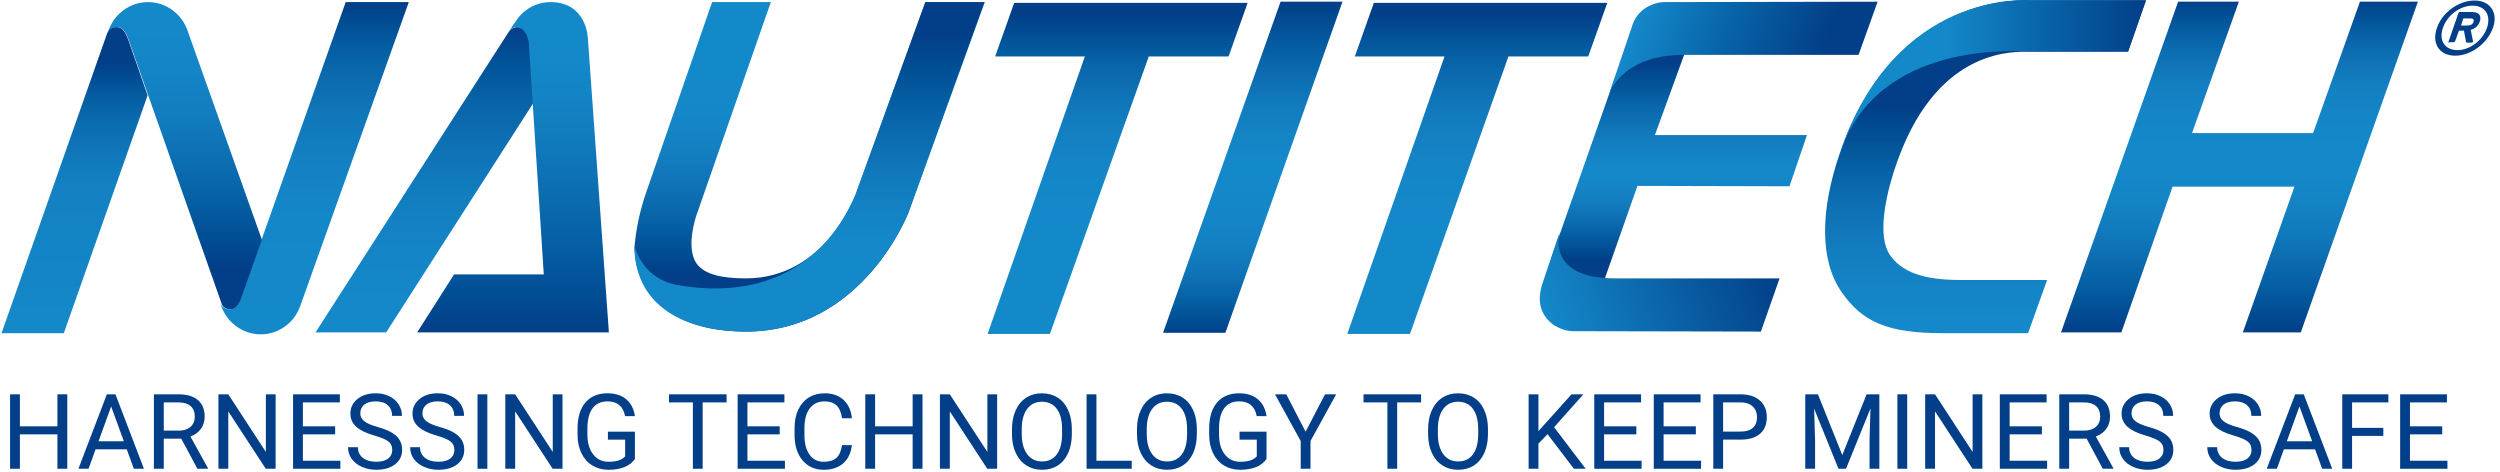 <?xml version="1.0" encoding="UTF-8" standalone="no"?> <svg xmlns="http://www.w3.org/2000/svg" xmlns:xlink="http://www.w3.org/1999/xlink" xmlns:serif="http://www.serif.com/" width="471px" height="89px" viewBox="0 0 629 119" version="1.1" xml:space="preserve" style="fill-rule:evenodd;clip-rule:evenodd;stroke-linejoin:round;stroke-miterlimit:2;"> <g transform="matrix(1,0,0,1,-12,-5.773)"> <path d="M147.2,29.8L145,16C144.1,13.3 143.1,12.6 142,12.6C140.9,12.6 140,13.2 139.6,14.2L139.7,13.9L91.1,89.5L108.9,89.5L147.2,29.8Z" style="fill:url(#_Linear1);fill-rule:nonzero;"></path> <path d="M116.7,89.5L165,89.5L159.7,15.3C159.7,15.3 159.4,6.3 150.3,6.3C147.5,6.3 145,7.4 143.1,9.2C141.9,10.3 139.5,14.2 139.5,14.2C139.9,13.3 140.8,12.6 141.9,12.6C143,12.6 144.9,14.2 144.9,17.7L148.6,74.9L126,74.9L116.7,89.5Z" style="fill:url(#_Linear2);fill-rule:nonzero;"></path> </g> <g transform="matrix(1,0,0,1,-12,-5.773)"> <path d="M334.2,6.2L349.8,6.2L320.3,89.6L304.6,89.6L334.2,6.2Z" style="fill:url(#_Linear3);fill-rule:nonzero;"></path> </g> <g transform="matrix(1,0,0,1,-12,-5.773)"> <path d="M260.4,89.9L284.9,20L262.3,20L267.1,6.5L325.9,6.5L321.1,20L301,20L276.1,89.9L260.4,89.9Z" style="fill:url(#_Linear4);fill-rule:nonzero;"></path> </g> <g transform="matrix(1,0,0,1,-12,-5.773)"> <path d="M351,89.9L375.5,20L352.9,20L357.7,6.5L416.5,6.5L411.7,20L391.6,20L366.8,89.9L351,89.9Z" style="fill:url(#_Linear5);fill-rule:nonzero;"></path> </g> <g transform="matrix(1,0,0,1,-12,-5.773)"> <path d="M98.7,6.3L72.5,80.3C71.6,83 70.6,83.7 69.5,83.7C68.4,83.7 67.5,83.1 67.1,82.1L67.4,83C68,84.6 68.9,86 70.1,87.1C72,88.9 74.5,90 77.3,90C80.1,90 82.6,88.9 84.5,87.1C85.7,86 86.6,84.6 87.2,83L114.6,6.3L98.7,6.3Z" style="fill:url(#_Linear6);fill-rule:nonzero;"></path> <path d="M69.6,83.7C70.7,83.7 71.7,83 72.6,80.3L77.6,66.2L58.8,13.3C58.2,11.7 57.3,10.3 56.1,9.2C54.2,7.4 51.7,6.3 48.9,6.3C46.1,6.3 43.6,7.4 41.7,9.2C40.5,10.3 39.6,11.7 39,13.3L38.7,14.2C39.1,13.3 40,12.6 41.1,12.6C42.2,12.6 43.2,13.3 44.1,16L67.7,83L67.4,82.1C67.6,83.1 68.6,83.7 69.6,83.7Z" style="fill:url(#_Linear7);fill-rule:nonzero;"></path> <path d="M12,89.7L27.7,89.7L48.8,29.8L44,16C43.1,13.3 42.1,12.6 41,12.6C39.9,12.6 39,13.2 38.6,14.2L38.7,13.9L12,89.7Z" style="fill:url(#_Linear8);fill-rule:nonzero;"></path> </g> <g transform="matrix(1,0,0,1,-12,-5.773)"> <path d="M591.2,89.5L576.6,89.5L589.6,52.8L558.9,52.8L546,89.5L530.8,89.5L560.3,6.2L575.6,6.2L563.8,39.3L594.3,39.3L606.1,6.2L620.7,6.2L591.2,89.5Z" style="fill:url(#_Linear9);fill-rule:nonzero;"></path> </g> <g transform="matrix(1,0,0,1,-12,-5.773)"> <path d="M522.5,89.7L501,89.7C487.3,89.7 480.8,87 475.5,79.3C469.9,71.2 470.2,58.5 475.1,44.3C489.3,3.4 521.8,5.9 523.1,5.9L552.2,5.9L547.7,18.8L523.2,18.8C519.3,18.8 500.3,17.5 489.9,45.5C486.2,55.5 484.6,65.5 487.7,70C490.6,74.2 495.9,76.3 505.4,76.3L527.3,76.3L522.5,89.7Z" style="fill:url(#_Linear10);fill-rule:nonzero;"></path> </g> <g transform="matrix(1,0,0,1,-12,-5.773)"> <path d="M475.1,44.2C489.1,3.4 521.8,5.8 523.1,5.8L552.2,5.8L547.7,18.7L523.2,18.7C519.3,18.7 484.8,15.9 475.1,44.2Z" style="fill:url(#_Linear11);fill-rule:nonzero;"></path> </g> <g transform="matrix(1,0,0,1,-12,-5.773)"> <path d="M187.2,72.3C189.2,74.9 193.4,75.9 199.5,75.9C219.6,75.9 227.1,55 227.2,54.8L244.8,6.3L259.7,6.3L240.5,59.3C240.5,59.3 229,89.3 199.6,89.3C189.3,89.3 181.6,86.6 176.7,81.3C172.3,76.6 171.6,71.4 171.5,68.9L171.5,67.4C172.1,60.6 174.3,54.5 174.3,54.5L191,6.3L205.8,6.3L187.3,59.3C187.3,59.2 184,68.1 187.2,72.3Z" style="fill:url(#_Linear12);fill-rule:nonzero;"></path> </g> <g transform="matrix(1,0,0,1,-12,-5.773)"> <path d="M466.8,39.8L428.5,39.8L436.4,18.1C436.4,18.1 440.5,18.1 430.8,18.1C421.1,18.1 418.5,25.1 418.5,25.1L402.8,69.7C402.8,69.7 399.7,77.2 405.6,77.3L415.4,77.3L424.1,52.6L462.4,52.7L466.8,39.8Z" style="fill:url(#_Linear13);fill-rule:nonzero;"></path> </g> <g transform="matrix(1,0,0,1,-12,-5.773)"> <path d="M418.5,75.9L459.9,75.9L455.2,89.3L407.8,89.2C406.5,89.2 405.2,88.8 404,88.2C402.1,87.3 400.6,85.6 399.9,83.6C399.2,81.5 399.5,79.4 400.1,77.4L404.5,64.3C404.6,64.3 400.8,75.9 418.5,75.9Z" style="fill:url(#_Linear14);fill-rule:nonzero;"></path> </g> <g transform="matrix(1,0,0,1,-12,-5.773)"> <path d="M435.7,19.6L479.8,19.6L484.6,6.2L430.8,6.3C429.5,6.3 428.2,6.7 427,7.3C425.1,8.2 423.6,9.9 422.9,11.9L416.9,29.6C416.9,29.6 419.9,19.6 435.7,19.6Z" style="fill:url(#_Linear15);fill-rule:nonzero;"></path> </g> <g transform="matrix(1,0,0,1,-12,-5.773)"> <path d="M171.4,67.4C171.4,85 187.3,89.3 199.5,89.3C229,89.3 240.4,59.3 240.4,59.3L259.6,6.3L244.7,6.3L227.1,54.8C219.5,72.6 203.8,81.3 182.4,77.6C172.9,75.9 171.4,67.4 171.4,67.4Z" style="fill:url(#_Linear16);fill-rule:nonzero;"></path> </g> <g transform="matrix(1,0,0,1,-12,-5.773)"> <g> <path d="M625.5,12.8C626.8,8.9 631,5.9 635,5.9C638.9,5.9 641,9 639.6,12.8C638.2,16.7 634.1,19.8 630.1,19.8C626.1,19.8 624.1,16.7 625.5,12.8ZM638.1,12.8C639.2,9.6 637.6,7.2 634.5,7.2C631.3,7.2 628.1,9.6 627,12.8C625.9,16 627.5,18.4 630.7,18.4C633.7,18.4 637,16 638.1,12.8ZM628.6,16.6C628.5,16.6 628.4,16.5 628.4,16.3L630.9,9.1C631,8.9 631.1,8.8 631.2,8.8L634.3,8.8C636,8.8 636.8,9.6 636.3,11.2C635.9,12.3 635.1,13 634,13.3L634.6,16.2C634.6,16.3 634.5,16.5 634.3,16.5L633,16.5C632.9,16.5 632.8,16.4 632.8,16.2L632.3,13.5L631.2,13.5C631.1,13.5 631,13.5 631,13.6L630.1,16.1C630,16.3 629.9,16.4 629.8,16.4L628.6,16.4L628.6,16.6ZM634.7,11.3C634.9,10.6 634.6,10.4 633.8,10.4L632.3,10.4C632.2,10.4 632.1,10.4 632.1,10.5L631.6,12.1C631.6,12.2 631.6,12.2 631.7,12.2L633.2,12.2C634,12.2 634.5,11.9 634.7,11.3Z" style="fill:rgb(2,63,136);fill-rule:nonzero;"></path> </g> </g> <g transform="matrix(1,0,0,1,-0.021,118.084)"> <path d="M16.589,0L14.103,0L14.103,-8.668L4.649,-8.668L4.649,0L2.177,0L2.177,-18.752L4.649,-18.752L4.649,-10.69L14.103,-10.69L14.103,-18.752L16.589,-18.752L16.589,0Z" style="fill:rgb(2,63,136);fill-rule:nonzero;"></path> <path d="M31.567,-4.894L23.711,-4.894L21.946,0L19.396,0L26.557,-18.752L28.721,-18.752L35.895,0L33.358,0L31.567,-4.894ZM24.458,-6.929L30.833,-6.929L27.639,-15.7L24.458,-6.929Z" style="fill:rgb(2,63,136);fill-rule:nonzero;"></path> <path d="M45.297,-7.586L40.892,-7.586L40.892,0L38.406,0L38.406,-18.752L44.614,-18.752C46.726,-18.752 48.351,-18.271 49.489,-17.31C50.627,-16.348 51.195,-14.949 51.195,-13.111C51.195,-11.943 50.88,-10.926 50.249,-10.059C49.618,-9.192 48.74,-8.543 47.615,-8.114L52.02,-0.155L52.02,0L49.367,0L45.297,-7.586ZM40.892,-9.608L44.691,-9.608C45.919,-9.608 46.896,-9.926 47.621,-10.561C48.347,-11.196 48.71,-12.046 48.71,-13.111C48.71,-14.27 48.364,-15.159 47.673,-15.777C46.982,-16.395 45.984,-16.709 44.678,-16.717L40.892,-16.717L40.892,-9.608Z" style="fill:rgb(2,63,136);fill-rule:nonzero;"></path> <path d="M69.072,0L66.586,0L57.146,-14.451L57.146,0L54.66,0L54.66,-18.752L57.146,-18.752L66.612,-4.237L66.612,-18.752L69.072,-18.752L69.072,0Z" style="fill:rgb(2,63,136);fill-rule:nonzero;"></path> <path d="M84.063,-8.668L75.937,-8.668L75.937,-2.022L85.377,-2.022L85.377,0L73.464,0L73.464,-18.752L85.248,-18.752L85.248,-16.717L75.937,-16.717L75.937,-10.69L84.063,-10.69L84.063,-8.668Z" style="fill:rgb(2,63,136);fill-rule:nonzero;"></path> <path d="M93.981,-8.359C91.86,-8.968 90.316,-9.717 89.35,-10.606C88.385,-11.495 87.902,-12.592 87.902,-13.897C87.902,-15.374 88.492,-16.595 89.672,-17.561C90.853,-18.527 92.388,-19.01 94.277,-19.01C95.565,-19.01 96.713,-18.761 97.722,-18.263C98.731,-17.765 99.512,-17.078 100.066,-16.202C100.62,-15.326 100.897,-14.369 100.897,-13.33L98.411,-13.33C98.411,-14.464 98.05,-15.354 97.329,-16.003C96.608,-16.651 95.591,-16.975 94.277,-16.975C93.058,-16.975 92.107,-16.707 91.424,-16.17C90.741,-15.633 90.4,-14.889 90.4,-13.935C90.4,-13.171 90.724,-12.525 91.373,-11.997C92.021,-11.469 93.124,-10.986 94.683,-10.548C96.241,-10.11 97.46,-9.627 98.34,-9.099C99.22,-8.571 99.873,-7.955 100.298,-7.251C100.723,-6.547 100.935,-5.718 100.935,-4.765C100.935,-3.246 100.343,-2.028 99.158,-1.114C97.973,-0.2 96.389,0.258 94.406,0.258C93.118,0.258 91.916,0.011 90.799,-0.483C89.683,-0.977 88.822,-1.653 88.217,-2.511C87.612,-3.37 87.309,-4.345 87.309,-5.435L89.795,-5.435C89.795,-4.302 90.213,-3.407 91.051,-2.75C91.888,-2.093 93.006,-1.764 94.406,-1.764C95.711,-1.764 96.711,-2.031 97.406,-2.563C98.102,-3.095 98.45,-3.821 98.45,-4.74C98.45,-5.658 98.128,-6.369 97.484,-6.871C96.84,-7.373 95.672,-7.869 93.981,-8.359Z" style="fill:rgb(2,63,136);fill-rule:nonzero;"></path> <path d="M109.629,-8.359C107.508,-8.968 105.965,-9.717 104.999,-10.606C104.033,-11.495 103.55,-12.592 103.55,-13.897C103.55,-15.374 104.14,-16.595 105.321,-17.561C106.501,-18.527 108.036,-19.01 109.925,-19.01C111.213,-19.01 112.362,-18.761 113.37,-18.263C114.379,-17.765 115.161,-17.078 115.714,-16.202C116.268,-15.326 116.545,-14.369 116.545,-13.33L114.059,-13.33C114.059,-14.464 113.699,-15.354 112.978,-16.003C112.256,-16.651 111.239,-16.975 109.925,-16.975C108.706,-16.975 107.755,-16.707 107.072,-16.17C106.39,-15.633 106.049,-14.889 106.049,-13.935C106.049,-13.171 106.373,-12.525 107.021,-11.997C107.669,-11.469 108.773,-10.986 110.331,-10.548C111.889,-10.11 113.109,-9.627 113.989,-9.099C114.869,-8.571 115.521,-7.955 115.946,-7.251C116.371,-6.547 116.584,-5.718 116.584,-4.765C116.584,-3.246 115.991,-2.028 114.806,-1.114C113.622,-0.2 112.037,0.258 110.054,0.258C108.766,0.258 107.564,0.011 106.448,-0.483C105.332,-0.977 104.471,-1.653 103.865,-2.511C103.26,-3.37 102.957,-4.345 102.957,-5.435L105.443,-5.435C105.443,-4.302 105.862,-3.407 106.699,-2.75C107.536,-2.093 108.654,-1.764 110.054,-1.764C111.359,-1.764 112.359,-2.031 113.055,-2.563C113.75,-3.095 114.098,-3.821 114.098,-4.74C114.098,-5.658 113.776,-6.369 113.132,-6.871C112.488,-7.373 111.32,-7.869 109.629,-8.359Z" style="fill:rgb(2,63,136);fill-rule:nonzero;"></path> <rect x="119.932" y="-18.752" width="2.473" height="18.752" style="fill:rgb(2,63,136);fill-rule:nonzero;"></rect> <path d="M141.338,0L138.852,0L129.412,-14.451L129.412,0L126.926,0L126.926,-18.752L129.412,-18.752L138.878,-4.237L138.878,-18.752L141.338,-18.752L141.338,0Z" style="fill:rgb(2,63,136);fill-rule:nonzero;"></path> <path d="M159.575,-2.46C158.94,-1.55 158.053,-0.869 156.916,-0.419C155.778,0.032 154.453,0.258 152.942,0.258C151.414,0.258 150.057,-0.101 148.872,-0.818C147.687,-1.535 146.771,-2.554 146.123,-3.877C145.474,-5.199 145.142,-6.732 145.124,-8.475L145.124,-10.11C145.124,-12.935 145.783,-15.125 147.101,-16.679C148.419,-18.233 150.272,-19.01 152.659,-19.01C154.617,-19.01 156.192,-18.51 157.386,-17.509C158.579,-16.509 159.309,-15.09 159.575,-13.253L157.102,-13.253C156.639,-15.734 155.162,-16.975 152.672,-16.975C151.015,-16.975 149.759,-16.393 148.905,-15.23C148.05,-14.066 147.619,-12.381 147.61,-10.175L147.61,-8.642C147.61,-6.538 148.091,-4.866 149.053,-3.626C150.014,-2.385 151.315,-1.764 152.955,-1.764C153.882,-1.764 154.694,-1.868 155.389,-2.074C156.085,-2.28 156.66,-2.627 157.115,-3.117L157.115,-7.328L152.775,-7.328L152.775,-9.338L159.575,-9.338L159.575,-2.46Z" style="fill:rgb(2,63,136);fill-rule:nonzero;"></path> <path d="M182.668,-16.717L176.64,-16.717L176.64,0L174.18,0L174.18,-16.717L168.166,-16.717L168.166,-18.752L182.668,-18.752L182.668,-16.717Z" style="fill:rgb(2,63,136);fill-rule:nonzero;"></path> <path d="M196.049,-8.668L187.923,-8.668L187.923,-2.022L197.363,-2.022L197.363,0L185.45,0L185.45,-18.752L197.234,-18.752L197.234,-16.717L187.923,-16.717L187.923,-10.69L196.049,-10.69L196.049,-8.668Z" style="fill:rgb(2,63,136);fill-rule:nonzero;"></path> <path d="M214.235,-5.95C214.003,-3.967 213.271,-2.436 212.039,-1.359C210.807,-0.281 209.169,0.258 207.126,0.258C204.91,0.258 203.135,-0.537 201.8,-2.125C200.465,-3.714 199.797,-5.839 199.797,-8.5L199.797,-10.303C199.797,-12.046 200.109,-13.579 200.731,-14.901C201.354,-16.224 202.236,-17.239 203.378,-17.947C204.52,-18.656 205.842,-19.01 207.345,-19.01C209.337,-19.01 210.934,-18.454 212.136,-17.342C213.338,-16.23 214.038,-14.691 214.235,-12.725L211.749,-12.725C211.535,-14.219 211.069,-15.301 210.352,-15.97C209.635,-16.64 208.633,-16.975 207.345,-16.975C205.765,-16.975 204.526,-16.391 203.629,-15.223C202.732,-14.056 202.283,-12.394 202.283,-10.239L202.283,-8.423C202.283,-6.388 202.708,-4.77 203.558,-3.568C204.408,-2.366 205.597,-1.764 207.126,-1.764C208.499,-1.764 209.553,-2.076 210.288,-2.698C211.022,-3.321 211.509,-4.405 211.749,-5.95L214.235,-5.95Z" style="fill:rgb(2,63,136);fill-rule:nonzero;"></path> <path d="M232.021,0L229.536,0L229.536,-8.668L220.082,-8.668L220.082,0L217.609,0L217.609,-18.752L220.082,-18.752L220.082,-10.69L229.536,-10.69L229.536,-18.752L232.021,-18.752L232.021,0Z" style="fill:rgb(2,63,136);fill-rule:nonzero;"></path> <path d="M250.825,0L248.34,0L238.899,-14.451L238.899,0L236.413,0L236.413,-18.752L238.899,-18.752L248.365,-4.237L248.365,-18.752L250.825,-18.752L250.825,0Z" style="fill:rgb(2,63,136);fill-rule:nonzero;"></path> <path d="M269.642,-8.771C269.642,-6.933 269.333,-5.33 268.715,-3.96C268.096,-2.591 267.221,-1.546 266.087,-0.824C264.954,-0.103 263.632,0.258 262.12,0.258C260.644,0.258 259.334,-0.105 258.192,-0.831C257.05,-1.556 256.164,-2.591 255.533,-3.935C254.902,-5.278 254.577,-6.835 254.56,-8.603L254.56,-9.956C254.56,-11.759 254.874,-13.352 255.5,-14.734C256.127,-16.116 257.014,-17.175 258.16,-17.909C259.306,-18.643 260.618,-19.01 262.095,-19.01C263.597,-19.01 264.922,-18.647 266.068,-17.922C267.214,-17.196 268.096,-16.144 268.715,-14.766C269.333,-13.388 269.642,-11.785 269.642,-9.956L269.642,-8.771ZM267.182,-9.981C267.182,-12.205 266.736,-13.912 265.843,-15.101C264.95,-16.29 263.7,-16.885 262.095,-16.885C260.532,-16.885 259.302,-16.29 258.405,-15.101C257.507,-13.912 257.046,-12.261 257.02,-10.149L257.02,-8.771C257.02,-6.616 257.473,-4.922 258.379,-3.69C259.285,-2.458 260.532,-1.842 262.12,-1.842C263.717,-1.842 264.954,-2.423 265.83,-3.587C266.705,-4.75 267.156,-6.418 267.182,-8.591L267.182,-9.981Z" style="fill:rgb(2,63,136);fill-rule:nonzero;"></path> <path d="M275.837,-2.022L284.724,-2.022L284.724,0L273.351,0L273.351,-18.752L275.837,-18.752L275.837,-2.022Z" style="fill:rgb(2,63,136);fill-rule:nonzero;"></path> <path d="M301.132,-8.771C301.132,-6.933 300.823,-5.33 300.205,-3.96C299.586,-2.591 298.711,-1.546 297.577,-0.824C296.444,-0.103 295.122,0.258 293.61,0.258C292.134,0.258 290.824,-0.105 289.682,-0.831C288.54,-1.556 287.654,-2.591 287.023,-3.935C286.392,-5.278 286.067,-6.835 286.05,-8.603L286.05,-9.956C286.05,-11.759 286.364,-13.352 286.99,-14.734C287.617,-16.116 288.504,-17.175 289.65,-17.909C290.796,-18.643 292.108,-19.01 293.585,-19.01C295.087,-19.01 296.412,-18.647 297.558,-17.922C298.704,-17.196 299.586,-16.144 300.205,-14.766C300.823,-13.388 301.132,-11.785 301.132,-9.956L301.132,-8.771ZM298.672,-9.981C298.672,-12.205 298.226,-13.912 297.333,-15.101C296.44,-16.29 295.19,-16.885 293.585,-16.885C292.022,-16.885 290.792,-16.29 289.895,-15.101C288.997,-13.912 288.536,-12.261 288.51,-10.149L288.51,-8.771C288.51,-6.616 288.963,-4.922 289.869,-3.69C290.775,-2.458 292.022,-1.842 293.61,-1.842C295.207,-1.842 296.444,-2.423 297.32,-3.587C298.195,-4.75 298.646,-6.418 298.672,-8.591L298.672,-9.981Z" style="fill:rgb(2,63,136);fill-rule:nonzero;"></path> <path d="M318.687,-2.46C318.051,-1.55 317.165,-0.869 316.027,-0.419C314.889,0.032 313.565,0.258 312.054,0.258C310.525,0.258 309.169,-0.101 307.984,-0.818C306.799,-1.535 305.882,-2.554 305.234,-3.877C304.586,-5.199 304.253,-6.732 304.236,-8.475L304.236,-10.11C304.236,-12.935 304.895,-15.125 306.213,-16.679C307.531,-18.233 309.383,-19.01 311.77,-19.01C313.728,-19.01 315.304,-18.51 316.497,-17.509C317.691,-16.509 318.42,-15.09 318.687,-13.253L316.214,-13.253C315.75,-15.734 314.273,-16.975 311.783,-16.975C310.126,-16.975 308.87,-16.393 308.016,-15.23C307.162,-14.066 306.73,-12.381 306.722,-10.175L306.722,-8.642C306.722,-6.538 307.202,-4.866 308.164,-3.626C309.126,-2.385 310.427,-1.764 312.067,-1.764C312.994,-1.764 313.805,-1.868 314.501,-2.074C315.196,-2.28 315.772,-2.627 316.227,-3.117L316.227,-7.328L311.886,-7.328L311.886,-9.338L318.687,-9.338L318.687,-2.46Z" style="fill:rgb(2,63,136);fill-rule:nonzero;"></path> <path d="M328.526,-9.338L333.421,-18.752L336.228,-18.752L329.763,-6.993L329.763,0L327.29,0L327.29,-6.993L320.825,-18.752L323.658,-18.752L328.526,-9.338Z" style="fill:rgb(2,63,136);fill-rule:nonzero;"></path> <path d="M357.621,-16.717L351.593,-16.717L351.593,0L349.133,0L349.133,-16.717L343.119,-16.717L343.119,-18.752L357.621,-18.752L357.621,-16.717Z" style="fill:rgb(2,63,136);fill-rule:nonzero;"></path> <path d="M374.467,-8.771C374.467,-6.933 374.158,-5.33 373.54,-3.96C372.921,-2.591 372.046,-1.546 370.912,-0.824C369.779,-0.103 368.457,0.258 366.945,0.258C365.469,0.258 364.159,-0.105 363.017,-0.831C361.875,-1.556 360.989,-2.591 360.358,-3.935C359.727,-5.278 359.402,-6.835 359.385,-8.603L359.385,-9.956C359.385,-11.759 359.699,-13.352 360.325,-14.734C360.952,-16.116 361.839,-17.175 362.985,-17.909C364.131,-18.643 365.443,-19.01 366.92,-19.01C368.422,-19.01 369.747,-18.647 370.893,-17.922C372.039,-17.196 372.921,-16.144 373.54,-14.766C374.158,-13.388 374.467,-11.785 374.467,-9.956L374.467,-8.771ZM372.007,-9.981C372.007,-12.205 371.561,-13.912 370.668,-15.101C369.775,-16.29 368.525,-16.885 366.92,-16.885C365.357,-16.885 364.127,-16.29 363.23,-15.101C362.332,-13.912 361.871,-12.261 361.845,-10.149L361.845,-8.771C361.845,-6.616 362.298,-4.922 363.204,-3.69C364.11,-2.458 365.357,-1.842 366.945,-1.842C368.542,-1.842 369.779,-2.423 370.655,-3.587C371.53,-4.75 371.981,-6.418 372.007,-8.591L372.007,-9.981Z" style="fill:rgb(2,63,136);fill-rule:nonzero;"></path> <path d="M389.471,-8.719L387.179,-6.337L387.179,0L384.706,0L384.706,-18.752L387.179,-18.752L387.179,-9.479L395.512,-18.752L398.5,-18.752L391.12,-10.471L399.079,0L396.117,0L389.471,-8.719Z" style="fill:rgb(2,63,136);fill-rule:nonzero;"></path> <path d="M411.843,-8.668L403.716,-8.668L403.716,-2.022L413.157,-2.022L413.157,0L401.243,0L401.243,-18.752L413.028,-18.752L413.028,-16.717L403.716,-16.717L403.716,-10.69L411.843,-10.69L411.843,-8.668Z" style="fill:rgb(2,63,136);fill-rule:nonzero;"></path> <path d="M426.834,-8.668L418.708,-8.668L418.708,-2.022L428.148,-2.022L428.148,0L416.235,0L416.235,-18.752L428.019,-18.752L428.019,-16.717L418.708,-16.717L418.708,-10.69L426.834,-10.69L426.834,-8.668Z" style="fill:rgb(2,63,136);fill-rule:nonzero;"></path> <path d="M433.699,-7.341L433.699,0L431.226,0L431.226,-18.752L438.142,-18.752C440.195,-18.752 441.802,-18.229 442.966,-17.181C444.129,-16.134 444.711,-14.747 444.711,-13.021C444.711,-11.201 444.142,-9.799 443.004,-8.816C441.867,-7.833 440.238,-7.341 438.117,-7.341L433.699,-7.341ZM433.699,-9.363L438.142,-9.363C439.465,-9.363 440.478,-9.675 441.182,-10.297C441.886,-10.92 442.238,-11.819 442.238,-12.995C442.238,-14.111 441.886,-15.004 441.182,-15.674C440.478,-16.344 439.512,-16.692 438.284,-16.717L433.699,-16.717L433.699,-9.363Z" style="fill:rgb(2,63,136);fill-rule:nonzero;"></path> <path d="M457.59,-18.752L463.721,-3.452L469.851,-18.752L473.058,-18.752L473.058,0L470.586,0L470.586,-7.303L470.817,-15.185L464.661,0L462.768,0L456.624,-15.146L456.869,-7.303L456.869,0L454.396,0L454.396,-18.752L457.59,-18.752Z" style="fill:rgb(2,63,136);fill-rule:nonzero;"></path> <rect x="477.605" y="-18.752" width="2.473" height="18.752" style="fill:rgb(2,63,136);fill-rule:nonzero;"></rect> <path d="M499.01,0L496.525,0L487.084,-14.451L487.084,0L484.598,0L484.598,-18.752L487.084,-18.752L496.55,-4.237L496.55,-18.752L499.01,-18.752L499.01,0Z" style="fill:rgb(2,63,136);fill-rule:nonzero;"></path> <path d="M514.002,-8.668L505.875,-8.668L505.875,-2.022L515.316,-2.022L515.316,0L503.402,0L503.402,-18.752L515.187,-18.752L515.187,-16.717L505.875,-16.717L505.875,-10.69L514.002,-10.69L514.002,-8.668Z" style="fill:rgb(2,63,136);fill-rule:nonzero;"></path> <path d="M525.271,-7.586L520.866,-7.586L520.866,0L518.381,0L518.381,-18.752L524.589,-18.752C526.701,-18.752 528.326,-18.271 529.463,-17.31C530.601,-16.348 531.17,-14.949 531.17,-13.111C531.17,-11.943 530.854,-10.926 530.223,-10.059C529.592,-9.192 528.714,-8.543 527.59,-8.114L531.994,-0.155L531.994,0L529.341,0L525.271,-7.586ZM520.866,-9.608L524.666,-9.608C525.894,-9.608 526.87,-9.926 527.596,-10.561C528.321,-11.196 528.684,-12.046 528.684,-13.111C528.684,-14.27 528.339,-15.159 527.647,-15.777C526.956,-16.395 525.958,-16.709 524.653,-16.717L520.866,-16.717L520.866,-9.608Z" style="fill:rgb(2,63,136);fill-rule:nonzero;"></path> <path d="M540.16,-8.359C538.039,-8.968 536.496,-9.717 535.53,-10.606C534.564,-11.495 534.081,-12.592 534.081,-13.897C534.081,-15.374 534.671,-16.595 535.852,-17.561C537.032,-18.527 538.567,-19.01 540.456,-19.01C541.744,-19.01 542.892,-18.761 543.901,-18.263C544.91,-17.765 545.691,-17.078 546.245,-16.202C546.799,-15.326 547.076,-14.369 547.076,-13.33L544.59,-13.33C544.59,-14.464 544.23,-15.354 543.508,-16.003C542.787,-16.651 541.77,-16.975 540.456,-16.975C539.237,-16.975 538.286,-16.707 537.603,-16.17C536.921,-15.633 536.579,-14.889 536.579,-13.935C536.579,-13.171 536.903,-12.525 537.552,-11.997C538.2,-11.469 539.303,-10.986 540.862,-10.548C542.42,-10.11 543.639,-9.627 544.519,-9.099C545.4,-8.571 546.052,-7.955 546.477,-7.251C546.902,-6.547 547.115,-5.718 547.115,-4.765C547.115,-3.246 546.522,-2.028 545.337,-1.114C544.152,-0.2 542.568,0.258 540.585,0.258C539.297,0.258 538.095,0.011 536.979,-0.483C535.862,-0.977 535.002,-1.653 534.396,-2.511C533.791,-3.37 533.488,-4.345 533.488,-5.435L535.974,-5.435C535.974,-4.302 536.393,-3.407 537.23,-2.75C538.067,-2.093 539.185,-1.764 540.585,-1.764C541.89,-1.764 542.89,-2.031 543.586,-2.563C544.281,-3.095 544.629,-3.821 544.629,-4.74C544.629,-5.658 544.307,-6.369 543.663,-6.871C543.019,-7.373 541.851,-7.869 540.16,-8.359Z" style="fill:rgb(2,63,136);fill-rule:nonzero;"></path> <path d="M562.338,-8.359C560.217,-8.968 558.674,-9.717 557.708,-10.606C556.742,-11.495 556.259,-12.592 556.259,-13.897C556.259,-15.374 556.849,-16.595 558.03,-17.561C559.21,-18.527 560.745,-19.01 562.634,-19.01C563.922,-19.01 565.071,-18.761 566.079,-18.263C567.088,-17.765 567.87,-17.078 568.423,-16.202C568.977,-15.326 569.254,-14.369 569.254,-13.33L566.768,-13.33C566.768,-14.464 566.408,-15.354 565.687,-16.003C564.965,-16.651 563.948,-16.975 562.634,-16.975C561.415,-16.975 560.464,-16.707 559.781,-16.17C559.099,-15.633 558.758,-14.889 558.758,-13.935C558.758,-13.171 559.082,-12.525 559.73,-11.997C560.378,-11.469 561.482,-10.986 563.04,-10.548C564.598,-10.11 565.818,-9.627 566.698,-9.099C567.578,-8.571 568.23,-7.955 568.655,-7.251C569.08,-6.547 569.293,-5.718 569.293,-4.765C569.293,-3.246 568.7,-2.028 567.515,-1.114C566.331,-0.2 564.746,0.258 562.763,0.258C561.475,0.258 560.273,0.011 559.157,-0.483C558.041,-0.977 557.18,-1.653 556.574,-2.511C555.969,-3.37 555.666,-4.345 555.666,-5.435L558.152,-5.435C558.152,-4.302 558.571,-3.407 559.408,-2.75C560.245,-2.093 561.363,-1.764 562.763,-1.764C564.068,-1.764 565.068,-2.031 565.764,-2.563C566.459,-3.095 566.807,-3.821 566.807,-4.74C566.807,-5.658 566.485,-6.369 565.841,-6.871C565.197,-7.373 564.029,-7.869 562.338,-8.359Z" style="fill:rgb(2,63,136);fill-rule:nonzero;"></path> <path d="M582.816,-4.894L574.96,-4.894L573.195,0L570.645,0L577.806,-18.752L579.97,-18.752L587.144,0L584.606,0L582.816,-4.894ZM575.707,-6.929L582.082,-6.929L578.888,-15.7L575.707,-6.929Z" style="fill:rgb(2,63,136);fill-rule:nonzero;"></path> <path d="M600.01,-8.281L592.141,-8.281L592.141,0L589.668,0L589.668,-18.752L601.285,-18.752L601.285,-16.717L592.141,-16.717L592.141,-10.303L600.01,-10.303L600.01,-8.281Z" style="fill:rgb(2,63,136);fill-rule:nonzero;"></path> <path d="M614.847,-8.668L606.72,-8.668L606.72,-2.022L616.161,-2.022L616.161,0L604.247,0L604.247,-18.752L616.032,-18.752L616.032,-16.717L606.72,-16.717L606.72,-10.69L614.847,-10.69L614.847,-8.668Z" style="fill:rgb(2,63,136);fill-rule:nonzero;"></path> </g> <defs> <linearGradient id="_Linear1" x1="0" y1="0" x2="1" y2="0" gradientUnits="userSpaceOnUse" gradientTransform="matrix(4.70877e-15,-76.9,76.9,4.70877e-15,119.15,89.5)"><stop offset="0" style="stop-color:rgb(20,137,202);stop-opacity:1"></stop><stop offset="0.25" style="stop-color:rgb(20,134,199);stop-opacity:1"></stop><stop offset="0.43" style="stop-color:rgb(18,126,192);stop-opacity:1"></stop><stop offset="0.59" style="stop-color:rgb(15,115,182);stop-opacity:1"></stop><stop offset="0.74" style="stop-color:rgb(9,101,169);stop-opacity:1"></stop><stop offset="0.88" style="stop-color:rgb(2,83,153);stop-opacity:1"></stop><stop offset="1" style="stop-color:rgb(2,63,136);stop-opacity:1"></stop></linearGradient> <linearGradient id="_Linear2" x1="0" y1="0" x2="1" y2="0" gradientUnits="userSpaceOnUse" gradientTransform="matrix(5.09453e-15,-83.2,83.2,5.09453e-15,140.85,89.5)"><stop offset="0" style="stop-color:rgb(2,63,136);stop-opacity:1"></stop><stop offset="0.13" style="stop-color:rgb(1,79,150);stop-opacity:1"></stop><stop offset="0.34" style="stop-color:rgb(9,102,170);stop-opacity:1"></stop><stop offset="0.54" style="stop-color:rgb(16,119,186);stop-opacity:1"></stop><stop offset="0.72" style="stop-color:rgb(19,132,197);stop-opacity:1"></stop><stop offset="0.85" style="stop-color:rgb(20,137,202);stop-opacity:1"></stop><stop offset="1" style="stop-color:rgb(20,137,202);stop-opacity:1"></stop></linearGradient> <linearGradient id="_Linear3" x1="0" y1="0" x2="1" y2="0" gradientUnits="userSpaceOnUse" gradientTransform="matrix(5.10678e-15,83.4,-83.4,5.10678e-15,327.2,6.2)"><stop offset="0" style="stop-color:rgb(2,63,136);stop-opacity:1"></stop><stop offset="0.02" style="stop-color:rgb(1,67,139);stop-opacity:1"></stop><stop offset="0.12" style="stop-color:rgb(4,90,159);stop-opacity:1"></stop><stop offset="0.22" style="stop-color:rgb(12,108,176);stop-opacity:1"></stop><stop offset="0.31" style="stop-color:rgb(17,123,189);stop-opacity:1"></stop><stop offset="0.41" style="stop-color:rgb(20,133,198);stop-opacity:1"></stop><stop offset="0.5" style="stop-color:rgb(20,137,202);stop-opacity:1"></stop><stop offset="0.65" style="stop-color:rgb(20,134,200);stop-opacity:1"></stop><stop offset="0.74" style="stop-color:rgb(19,128,193);stop-opacity:1"></stop><stop offset="0.81" style="stop-color:rgb(16,117,184);stop-opacity:1"></stop><stop offset="0.87" style="stop-color:rgb(10,104,172);stop-opacity:1"></stop><stop offset="0.93" style="stop-color:rgb(3,88,157);stop-opacity:1"></stop><stop offset="0.99" style="stop-color:rgb(0,69,141);stop-opacity:1"></stop><stop offset="1" style="stop-color:rgb(2,63,136);stop-opacity:1"></stop></linearGradient> <linearGradient id="_Linear4" x1="0" y1="0" x2="1" y2="0" gradientUnits="userSpaceOnUse" gradientTransform="matrix(5.10678e-15,-83.4,83.4,5.10678e-15,293.15,89.9)"><stop offset="0" style="stop-color:rgb(20,137,202);stop-opacity:1"></stop><stop offset="0.32" style="stop-color:rgb(20,137,202);stop-opacity:1"></stop><stop offset="0.5" style="stop-color:rgb(20,134,200);stop-opacity:1"></stop><stop offset="0.62" style="stop-color:rgb(19,127,193);stop-opacity:1"></stop><stop offset="0.71" style="stop-color:rgb(15,117,183);stop-opacity:1"></stop><stop offset="0.8" style="stop-color:rgb(10,103,171);stop-opacity:1"></stop><stop offset="0.87" style="stop-color:rgb(3,87,156);stop-opacity:1"></stop><stop offset="0.95" style="stop-color:rgb(1,67,140);stop-opacity:1"></stop><stop offset="0.96" style="stop-color:rgb(2,63,136);stop-opacity:1"></stop><stop offset="1" style="stop-color:rgb(2,63,136);stop-opacity:1"></stop></linearGradient> <linearGradient id="_Linear5" x1="0" y1="0" x2="1" y2="0" gradientUnits="userSpaceOnUse" gradientTransform="matrix(5.10678e-15,-83.4,83.4,5.10678e-15,383.75,89.9)"><stop offset="0" style="stop-color:rgb(20,137,202);stop-opacity:1"></stop><stop offset="0.32" style="stop-color:rgb(20,137,202);stop-opacity:1"></stop><stop offset="0.5" style="stop-color:rgb(20,134,200);stop-opacity:1"></stop><stop offset="0.62" style="stop-color:rgb(19,127,193);stop-opacity:1"></stop><stop offset="0.71" style="stop-color:rgb(15,117,183);stop-opacity:1"></stop><stop offset="0.8" style="stop-color:rgb(10,103,171);stop-opacity:1"></stop><stop offset="0.88" style="stop-color:rgb(3,87,156);stop-opacity:1"></stop><stop offset="0.95" style="stop-color:rgb(1,67,140);stop-opacity:1"></stop><stop offset="0.96" style="stop-color:rgb(2,63,136);stop-opacity:1"></stop><stop offset="1" style="stop-color:rgb(2,63,136);stop-opacity:1"></stop></linearGradient> <linearGradient id="_Linear6" x1="0" y1="0" x2="1" y2="0" gradientUnits="userSpaceOnUse" gradientTransform="matrix(5.12515e-15,-83.7,83.7,5.12515e-15,90.85,90)"><stop offset="0" style="stop-color:rgb(20,137,202);stop-opacity:1"></stop><stop offset="0.36" style="stop-color:rgb(20,135,200);stop-opacity:1"></stop><stop offset="0.53" style="stop-color:rgb(19,128,194);stop-opacity:1"></stop><stop offset="0.66" style="stop-color:rgb(16,119,185);stop-opacity:1"></stop><stop offset="0.77" style="stop-color:rgb(11,107,174);stop-opacity:1"></stop><stop offset="0.87" style="stop-color:rgb(5,92,161);stop-opacity:1"></stop><stop offset="0.95" style="stop-color:rgb(0,74,145);stop-opacity:1"></stop><stop offset="1" style="stop-color:rgb(2,63,136);stop-opacity:1"></stop></linearGradient> <linearGradient id="_Linear7" x1="0" y1="0" x2="1" y2="0" gradientUnits="userSpaceOnUse" gradientTransform="matrix(4.73938e-15,-77.4,77.4,4.73938e-15,58.15,83.7)"><stop offset="0" style="stop-color:rgb(2,63,136);stop-opacity:1"></stop><stop offset="0.14" style="stop-color:rgb(2,63,136);stop-opacity:1"></stop><stop offset="0.22" style="stop-color:rgb(0,76,147);stop-opacity:1"></stop><stop offset="0.36" style="stop-color:rgb(7,96,165);stop-opacity:1"></stop><stop offset="0.5" style="stop-color:rgb(13,112,179);stop-opacity:1"></stop><stop offset="0.64" style="stop-color:rgb(18,125,191);stop-opacity:1"></stop><stop offset="0.8" style="stop-color:rgb(20,134,199);stop-opacity:1"></stop><stop offset="0.97" style="stop-color:rgb(20,137,202);stop-opacity:1"></stop><stop offset="1" style="stop-color:rgb(20,137,202);stop-opacity:1"></stop></linearGradient> <linearGradient id="_Linear8" x1="0" y1="0" x2="1" y2="0" gradientUnits="userSpaceOnUse" gradientTransform="matrix(4.72101e-15,-77.1,77.1,4.72101e-15,30.4,89.7)"><stop offset="0" style="stop-color:rgb(20,137,202);stop-opacity:1"></stop><stop offset="0.48" style="stop-color:rgb(19,129,194);stop-opacity:1"></stop><stop offset="0.59" style="stop-color:rgb(16,119,186);stop-opacity:1"></stop><stop offset="0.69" style="stop-color:rgb(11,107,175);stop-opacity:1"></stop><stop offset="0.77" style="stop-color:rgb(6,93,161);stop-opacity:1"></stop><stop offset="0.84" style="stop-color:rgb(0,75,147);stop-opacity:1"></stop><stop offset="0.88" style="stop-color:rgb(2,63,136);stop-opacity:1"></stop><stop offset="1" style="stop-color:rgb(2,63,136);stop-opacity:1"></stop></linearGradient> <linearGradient id="_Linear9" x1="0" y1="0" x2="1" y2="0" gradientUnits="userSpaceOnUse" gradientTransform="matrix(5.10065e-15,-83.3,83.3,5.10065e-15,575.75,89.5)"><stop offset="0" style="stop-color:rgb(2,63,136);stop-opacity:1"></stop><stop offset="0.02" style="stop-color:rgb(1,67,139);stop-opacity:1"></stop><stop offset="0.12" style="stop-color:rgb(4,90,159);stop-opacity:1"></stop><stop offset="0.22" style="stop-color:rgb(12,108,176);stop-opacity:1"></stop><stop offset="0.31" style="stop-color:rgb(17,123,189);stop-opacity:1"></stop><stop offset="0.41" style="stop-color:rgb(20,133,198);stop-opacity:1"></stop><stop offset="0.5" style="stop-color:rgb(20,137,202);stop-opacity:1"></stop><stop offset="0.65" style="stop-color:rgb(20,134,200);stop-opacity:1"></stop><stop offset="0.74" style="stop-color:rgb(19,128,193);stop-opacity:1"></stop><stop offset="0.81" style="stop-color:rgb(16,117,184);stop-opacity:1"></stop><stop offset="0.87" style="stop-color:rgb(10,104,172);stop-opacity:1"></stop><stop offset="0.93" style="stop-color:rgb(3,88,157);stop-opacity:1"></stop><stop offset="0.99" style="stop-color:rgb(0,69,141);stop-opacity:1"></stop><stop offset="1" style="stop-color:rgb(2,63,136);stop-opacity:1"></stop></linearGradient> <linearGradient id="_Linear10" x1="0" y1="0" x2="1" y2="0" gradientUnits="userSpaceOnUse" gradientTransform="matrix(5.13309e-15,-83.83,83.83,5.13309e-15,511.781,89.7)"><stop offset="0" style="stop-color:rgb(20,137,202);stop-opacity:1"></stop><stop offset="0.13" style="stop-color:rgb(20,133,199);stop-opacity:1"></stop><stop offset="0.26" style="stop-color:rgb(18,124,190);stop-opacity:1"></stop><stop offset="0.39" style="stop-color:rgb(13,111,178);stop-opacity:1"></stop><stop offset="0.51" style="stop-color:rgb(6,94,162);stop-opacity:1"></stop><stop offset="0.63" style="stop-color:rgb(0,73,144);stop-opacity:1"></stop><stop offset="0.68" style="stop-color:rgb(2,63,136);stop-opacity:1"></stop><stop offset="1" style="stop-color:rgb(2,63,136);stop-opacity:1"></stop></linearGradient> <linearGradient id="_Linear11" x1="0" y1="0" x2="1" y2="0" gradientUnits="userSpaceOnUse" gradientTransform="matrix(77.1,0,0,77.1,475.1,24.987)"><stop offset="0" style="stop-color:rgb(20,137,202);stop-opacity:1"></stop><stop offset="0.34" style="stop-color:rgb(20,137,202);stop-opacity:1"></stop><stop offset="0.66" style="stop-color:rgb(8,100,168);stop-opacity:1"></stop><stop offset="1" style="stop-color:rgb(2,63,136);stop-opacity:1"></stop></linearGradient> <linearGradient id="_Linear12" x1="0" y1="0" x2="1" y2="0" gradientUnits="userSpaceOnUse" gradientTransform="matrix(5.08228e-15,-83,83,5.08228e-15,215.6,89.3)"><stop offset="0" style="stop-color:rgb(2,63,136);stop-opacity:1"></stop><stop offset="0.18" style="stop-color:rgb(2,63,136);stop-opacity:1"></stop><stop offset="0.24" style="stop-color:rgb(0,78,148);stop-opacity:1"></stop><stop offset="0.33" style="stop-color:rgb(7,97,165);stop-opacity:1"></stop><stop offset="0.43" style="stop-color:rgb(14,113,180);stop-opacity:1"></stop><stop offset="0.52" style="stop-color:rgb(18,125,191);stop-opacity:1"></stop><stop offset="0.63" style="stop-color:rgb(20,134,199);stop-opacity:1"></stop><stop offset="0.75" style="stop-color:rgb(20,137,202);stop-opacity:1"></stop><stop offset="1" style="stop-color:rgb(20,137,202);stop-opacity:1"></stop></linearGradient> <linearGradient id="_Linear13" x1="0" y1="0" x2="1" y2="0" gradientUnits="userSpaceOnUse" gradientTransform="matrix(3.62495e-15,-59.2,59.2,3.62495e-15,434.393,77.3)"><stop offset="0" style="stop-color:rgb(2,63,136);stop-opacity:1"></stop><stop offset="0.1" style="stop-color:rgb(2,63,136);stop-opacity:1"></stop><stop offset="0.12" style="stop-color:rgb(0,69,142);stop-opacity:1"></stop><stop offset="0.2" style="stop-color:rgb(5,92,161);stop-opacity:1"></stop><stop offset="0.27" style="stop-color:rgb(12,109,177);stop-opacity:1"></stop><stop offset="0.34" style="stop-color:rgb(18,123,189);stop-opacity:1"></stop><stop offset="0.41" style="stop-color:rgb(20,133,198);stop-opacity:1"></stop><stop offset="0.48" style="stop-color:rgb(20,137,202);stop-opacity:1"></stop><stop offset="0.55" style="stop-color:rgb(19,132,197);stop-opacity:1"></stop><stop offset="0.65" style="stop-color:rgb(17,120,186);stop-opacity:1"></stop><stop offset="0.75" style="stop-color:rgb(10,103,171);stop-opacity:1"></stop><stop offset="0.86" style="stop-color:rgb(1,81,151);stop-opacity:1"></stop><stop offset="0.94" style="stop-color:rgb(2,63,136);stop-opacity:1"></stop><stop offset="1" style="stop-color:rgb(2,63,136);stop-opacity:1"></stop></linearGradient> <linearGradient id="_Linear14" x1="0" y1="0" x2="1" y2="0" gradientUnits="userSpaceOnUse" gradientTransform="matrix(-55.704,19.792,-19.792,-55.704,456.816,67.219)"><stop offset="0" style="stop-color:rgb(2,63,136);stop-opacity:1"></stop><stop offset="1" style="stop-color:rgb(20,137,202);stop-opacity:1"></stop></linearGradient> <linearGradient id="_Linear15" x1="0" y1="0" x2="1" y2="0" gradientUnits="userSpaceOnUse" gradientTransform="matrix(-52.986,-18.826,18.826,-52.986,477.186,27.293)"><stop offset="0" style="stop-color:rgb(2,63,136);stop-opacity:1"></stop><stop offset="0.16" style="stop-color:rgb(2,63,136);stop-opacity:1"></stop><stop offset="0.6" style="stop-color:rgb(8,100,168);stop-opacity:1"></stop><stop offset="1" style="stop-color:rgb(20,137,202);stop-opacity:1"></stop></linearGradient> <linearGradient id="_Linear16" x1="0" y1="0" x2="1" y2="0" gradientUnits="userSpaceOnUse" gradientTransform="matrix(5.08228e-15,-83,83,5.08228e-15,215.5,89.3)"><stop offset="0" style="stop-color:rgb(20,137,202);stop-opacity:1"></stop><stop offset="0.25" style="stop-color:rgb(20,137,202);stop-opacity:1"></stop><stop offset="0.35" style="stop-color:rgb(19,132,197);stop-opacity:1"></stop><stop offset="0.49" style="stop-color:rgb(16,119,186);stop-opacity:1"></stop><stop offset="0.64" style="stop-color:rgb(9,102,170);stop-opacity:1"></stop><stop offset="0.8" style="stop-color:rgb(0,79,149);stop-opacity:1"></stop><stop offset="0.9" style="stop-color:rgb(2,63,136);stop-opacity:1"></stop><stop offset="1" style="stop-color:rgb(2,63,136);stop-opacity:1"></stop></linearGradient> </defs> </svg> 